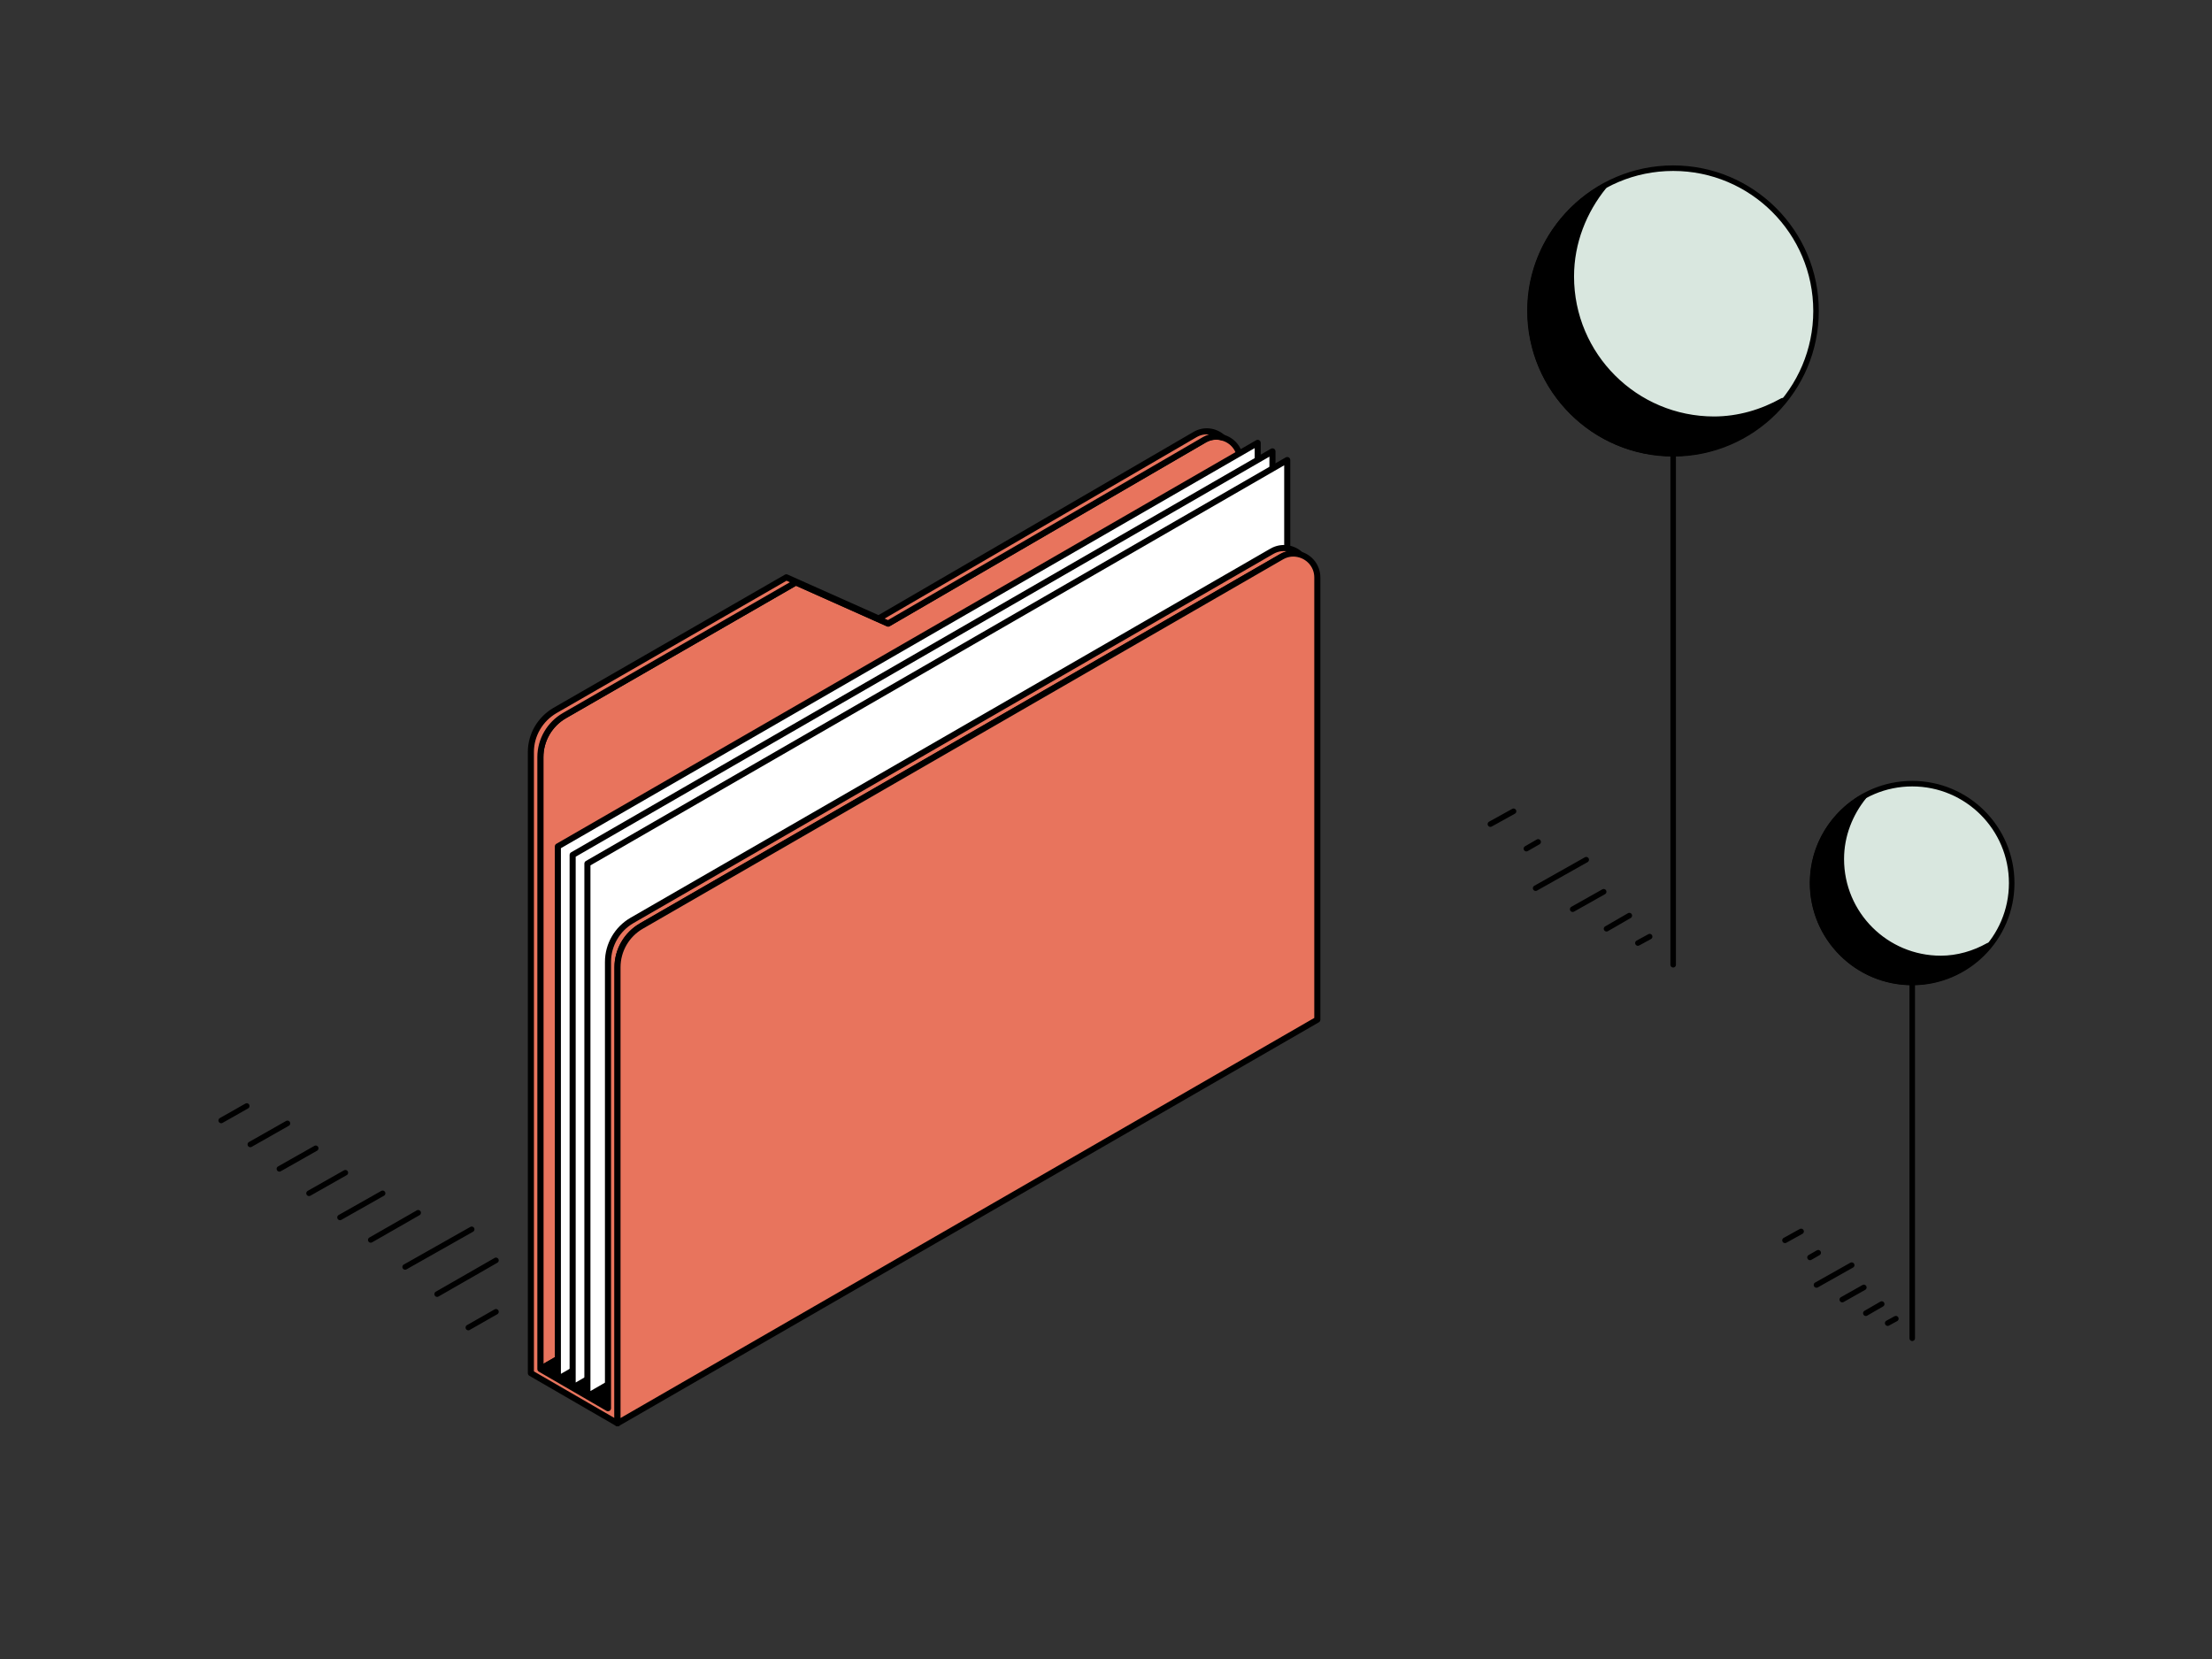 <?xml version="1.0" encoding="utf-8"?>
<svg xmlns="http://www.w3.org/2000/svg" width="200" height="150" viewBox="0 0 200 150" fill="none">
  <rect x="0" y="0" width="200" height="150" fill="#333333" stroke="none"/>
  <path d="M151.282 41.028c7.133 0 12.916-5.78 12.916-12.911 0-7.13-5.783-12.911-12.916-12.911-7.134 0-12.917 5.78-12.917 12.911 0 7.13 5.783 12.911 12.917 12.911z" fill="#D9E7DF" stroke="#000" stroke-width=".5" stroke-linejoin="round"/>
  <path d="M154.985 37.906c-7.119 0-12.917-5.763-12.917-12.911 0-3.091 1.16-5.924 2.964-8.146-3.962 2.189-6.7 6.375-6.7 11.237 0 7.115 5.766 12.911 12.916 12.911 4.027 0 7.57-1.867 9.921-4.765-1.836 1.03-3.962 1.674-6.216 1.674h.032z" fill="#000" stroke="#000" stroke-width=".5" stroke-linejoin="round"/>
  <path d="M151.281 41.253V87.229M144.998 80.629l-2.803 1.578M147.317 82.785l-2.061 1.191M136.85 73.353l-2.094 1.159M149.155 84.686l-1.063.58M139.073 76.121l-1.063.612M143.42 77.731l-4.574 2.576" stroke="#000" stroke-width=".5" stroke-linecap="round" stroke-linejoin="round"/>
  <path d="M172.896 88.833c4.966 0 8.993-4.025 8.993-8.989 0-4.965-4.027-8.989-8.993-8.989-4.967 0-8.994 4.024-8.994 8.989 0 4.965 4.027 8.989 8.994 8.989z" fill="#D9E7DF" stroke="#000" stroke-width=".5" stroke-linejoin="round"/>
  <path d="M175.475 86.659c-4.956 0-8.993-4.013-8.993-8.989 0-2.152.808-4.125 2.064-5.671-2.759 1.524-4.665 4.439-4.665 7.824 0 4.954 4.014 8.989 8.993 8.989 2.803 0 5.27-1.3 6.907-3.318-1.278.717-2.758 1.166-4.328 1.166h.022z" fill="#000" stroke="#000" stroke-width=".5" stroke-linejoin="round"/>
  <path d="M172.896 88.99v32.011M168.521 116.405l-1.951 1.099M170.137 117.907l-1.436.829M162.848 111.339l-1.457.807M171.416 119.229l-.74.404M164.394 113.267l-.74.426M167.423 114.388l-3.185 1.793M31.225 106.033l-3.285 1.861M34.595 107.895l-3.853 2.18M44.844 113.956l-5.321 3.053M37.81 109.653l-4.289 2.457M42.65 111.15l-6.019 3.402M25.991 101.57l-3.358 1.905M28.547 103.823l-3.286 1.861M44.844 118.607l-2.5 1.425M22.311 100L20 101.308" stroke="#000" stroke-width=".5" stroke-linecap="round" stroke-linejoin="round"/>
  <path d="M112.134 41.633v9.874L57.141 83.221c-1.335.77-2.17 2.208-2.17 3.749v33.294l-6.112 3.518V68.455c0-1.541.835-2.979 2.17-3.749l20.929-12.044 8.346 3.724L108.899 39.771c.539-.308 1.13-.359 1.643-.205.886.231 1.592 1.04 1.592 2.067z" fill="#E8745D" stroke="#000" stroke-width=".55" stroke-linejoin="round"/>
  <path d="M54.971 120.264v7.062l-6.112-3.544 6.112-3.518z" fill="#000" stroke="#000" stroke-width=".55" stroke-linecap="round" stroke-linejoin="round"/>
  <path d="M113.715 40.041L50.44 76.532v48.162l63.275-36.491V40.041z" fill="#fff" stroke="#000" stroke-width=".55" stroke-linejoin="round"/>
  <path d="M115.051 40.811L51.776 77.302v48.175l63.275-36.491V40.811z" fill="#fff" stroke="#000" stroke-width=".55" stroke-linejoin="round"/>
  <path d="M116.387 41.594l-63.276 36.491v48.163l63.276-36.491V41.594z" fill="#fff" stroke="#000" stroke-width=".55" stroke-linejoin="round"/>
  <path d="M117.567 50.146c-.54-.154-1.143-.116-1.695.193L58.002 83.722c-1.335.77-2.17 2.208-2.17 3.736v41.228L48 124.155V67.993c0-1.541.835-2.966 2.17-3.749L71.099 52.2l8.346 3.724 28.594-16.628c.848-.501 1.849-.334 2.504.257-.513-.154-1.104-.103-1.643.205L80.305 56.373l-8.346-3.724-20.929 12.057c-1.335.77-2.17 2.208-2.17 3.749v55.328l6.112 3.543V86.971c0-1.541.835-2.979 2.17-3.749l57.869-33.384c.886-.501 1.901-.308 2.556.295v.013z" fill="#E8745D" stroke="#000" stroke-width=".55" stroke-linejoin="round"/>
  <path d="M119.107 52.213v39.983L55.832 128.687V87.458c0-1.541.822-2.966 2.17-3.736l57.869-33.384c.552-.321 1.156-.359 1.695-.193.861.257 1.541 1.053 1.541 2.067z" fill="#E8745D" stroke="#000" stroke-width=".55" stroke-linejoin="round"/>
</svg>